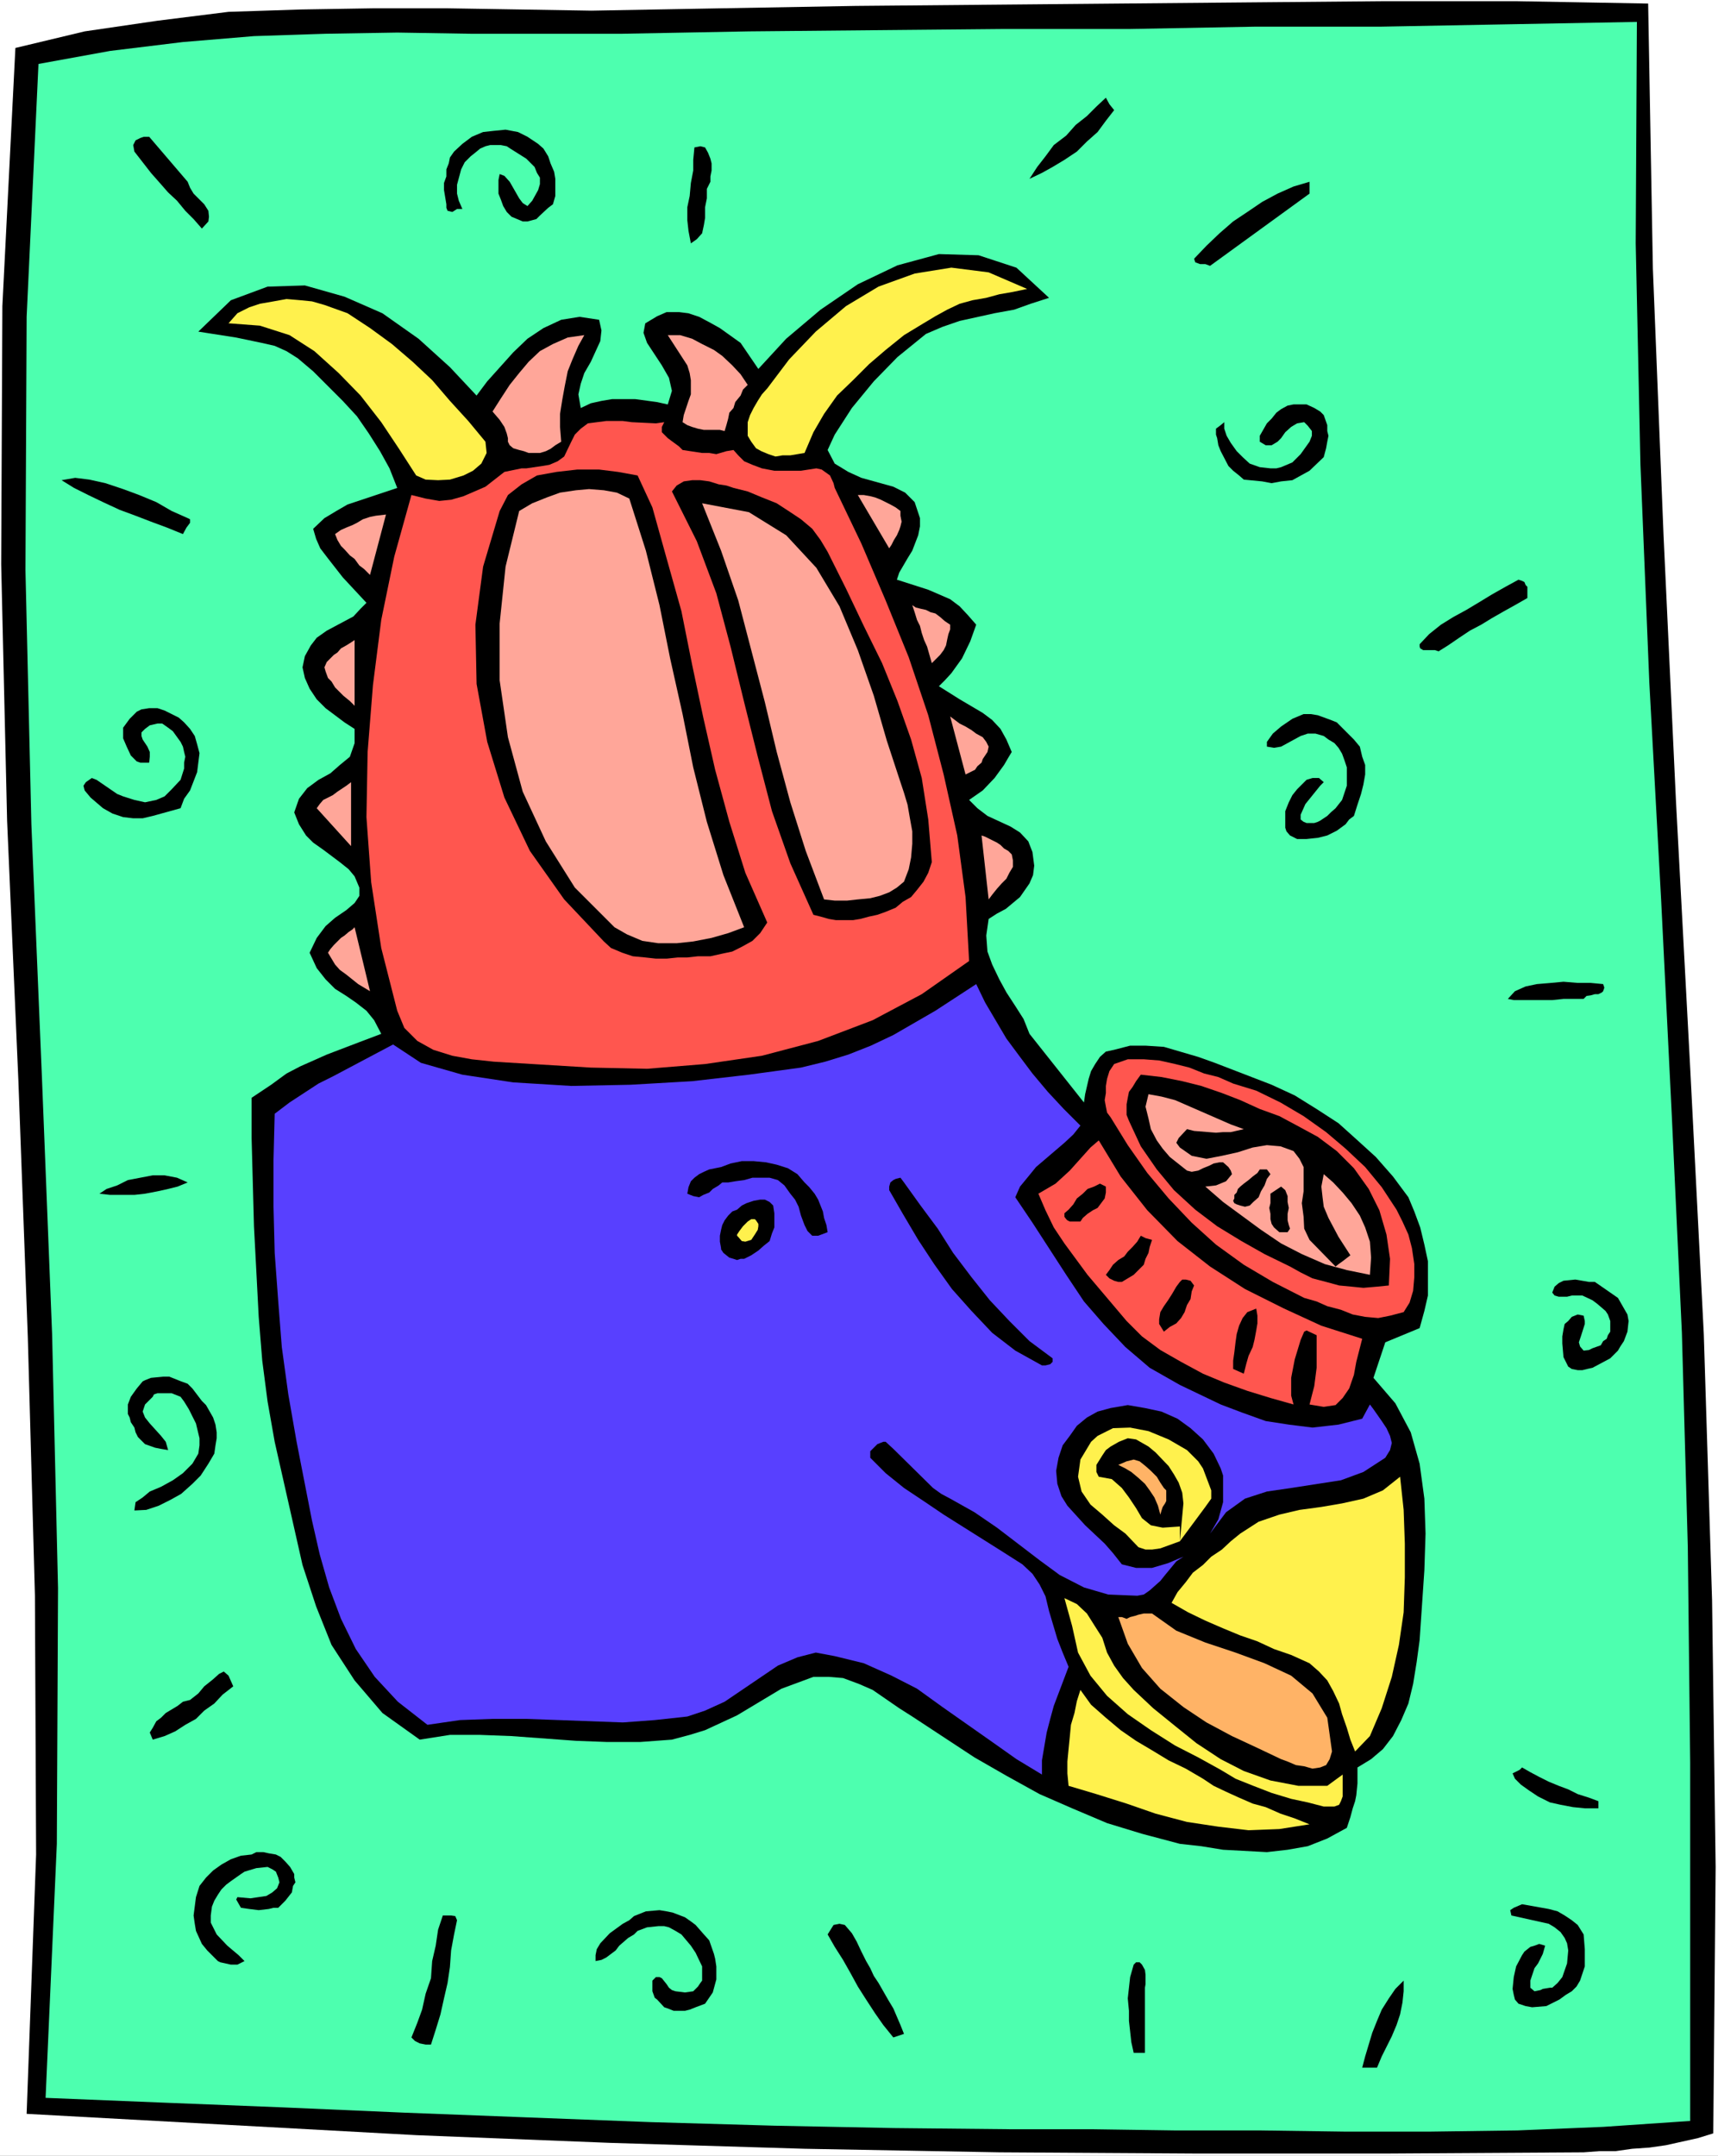 <?xml version="1.0" encoding="UTF-8" standalone="no"?>
<svg
   version="1.0"
   width="124.065mm"
   height="155.668mm"
   id="svg65"
   sodipodi:docname="Dinosaur 61.wmf"
   xmlns:inkscape="http://www.inkscape.org/namespaces/inkscape"
   xmlns:sodipodi="http://sodipodi.sourceforge.net/DTD/sodipodi-0.dtd"
   xmlns="http://www.w3.org/2000/svg"
   xmlns:svg="http://www.w3.org/2000/svg">
  <rect width="100%" height="100%" fill="#333333" stroke="none"/>
  <sodipodi:namedview
     id="namedview65"
     pagecolor="#ffffff"
     bordercolor="#000000"
     borderopacity="0.25"
     inkscape:showpageshadow="2"
     inkscape:pageopacity="0.0"
     inkscape:pagecheckerboard="0"
     inkscape:deskcolor="#d1d1d1"
     inkscape:document-units="mm" />
  <defs
     id="defs1">
    <pattern
       id="WMFhbasepattern"
       patternUnits="userSpaceOnUse"
       width="6"
       height="6"
       x="0"
       y="0" />
  </defs>
  <path
     style="fill:#ffffff;fill-opacity:1;fill-rule:evenodd;stroke:none"
     d="M 0,588.353 H 468.908 V 0 H 0 Z"
     id="path1" />
  <path
     style="fill:#000000;fill-opacity:1;fill-rule:evenodd;stroke:none"
     d="m 449.841,0.97 1.293,72.393 2.908,72.716 3.393,72.554 3.878,72.716 3.716,72.716 2.262,72.716 0.969,72.716 -0.646,72.716 -4.201,1.293 -4.363,0.97 -4.363,0.97 -4.524,0.646 -4.686,0.323 -4.524,0.646 h -4.363 l -4.363,0.323 -53.16,0.323 h -53.16 l -53.16,-0.323 -53.16,-0.97 -53.16,-1.616 -52.837,-2.101 L 60.431,579.789 7.271,576.88 9.856,506.103 9.533,435.488 7.594,365.034 5.009,294.742 1.939,223.965 0.323,153.996 0.646,83.543 4.201,13.089 23.106,8.564 42.981,5.656 62.37,3.232 82.245,2.585 102.119,2.262 h 19.713 l 19.874,0.323 19.713,0.323 35.709,-0.646 36.356,-0.646 36.033,-0.323 35.871,-0.323 36.033,-0.323 36.356,-0.323 h 36.033 z"
     id="path2" />
  <path
     style="fill:#4dffaf;fill-opacity:1;fill-rule:evenodd;stroke:none"
     d="m 446.771,5.979 -0.323,60.435 1.293,60.435 2.424,59.466 3.232,59.466 2.908,58.819 2.747,59.142 1.616,58.496 0.646,58.819 v 97.763 l -23.752,1.616 -23.429,0.97 -23.752,0.323 h -23.429 l -23.106,-0.323 h -23.106 l -22.46,-0.323 h -22.137 l -32.155,-0.323 -32.639,-0.646 -33.609,-0.97 -33.77,-1.293 -33.609,-1.293 -33.447,-1.454 -32.639,-1.293 -31.831,-1.293 3.07,-69.323 0.323,-69.807 L 14.219,364.065 11.472,294.742 8.564,224.935 6.948,155.612 7.271,86.451 10.503,17.452 30.054,13.897 49.928,11.473 69.318,9.857 88.869,9.211 108.421,8.888 128.457,9.211 h 20.521 20.844 L 204.4,8.564 238.817,8.241 273.395,7.918 h 34.74 l 34.74,-0.646 h 34.255 l 34.74,-0.646 z"
     id="path3" />
  <path
     style="fill:#000000;fill-opacity:1;fill-rule:evenodd;stroke:none"
     d="m 304.095,30.056 -2.262,2.909 -2.262,3.07 -2.908,2.585 -2.747,2.747 -3.393,2.262 -3.232,1.939 -2.908,1.616 -3.393,1.616 2.101,-3.232 2.262,-2.909 2.262,-3.07 3.393,-2.585 2.585,-2.909 3.07,-2.424 2.585,-2.585 2.585,-2.424 0.969,1.778 z"
     id="path4" />
  <path
     style="fill:#000000;fill-opacity:1;fill-rule:evenodd;stroke:none"
     d="m 146.877,39.267 1.454,1.293 1.293,2.101 0.646,1.939 0.969,2.262 0.323,1.939 v 2.424 2.262 l -0.646,2.262 -1.293,0.97 -2.262,2.101 -0.969,0.97 -2.424,0.646 h -1.293 l -3.07,-1.293 -1.293,-1.293 -0.969,-1.616 -0.646,-1.778 -0.646,-1.616 V 50.901 49.124 l 0.323,-1.616 1.293,0.485 1.454,1.616 2.585,4.525 0.969,1.293 1.293,0.808 1.293,-1.454 1.616,-2.909 0.485,-1.616 v -1.778 l -0.808,-1.293 -0.646,-1.616 -1.293,-1.293 -0.969,-0.97 -4.363,-2.747 -0.969,-0.646 -1.616,-0.323 h -2.908 l -1.293,0.323 -1.454,0.646 -0.969,0.808 -1.616,1.293 -1.616,1.616 -0.969,1.939 -1.131,4.201 v 2.424 l 0.485,1.939 0.969,2.262 h -1.454 l -1.293,0.808 -1.293,-0.323 -0.323,-0.808 v -0.97 l -0.323,-1.939 -0.323,-1.939 v -1.939 l 0.646,-1.778 V 46.215 l 0.646,-1.616 0.323,-1.616 1.131,-1.616 2.262,-2.101 2.585,-1.939 3.07,-1.293 2.908,-0.323 3.232,-0.323 3.393,0.646 2.585,1.293 z"
     id="path5" />
  <path
     style="fill:#000000;fill-opacity:1;fill-rule:evenodd;stroke:none"
     d="m 51.221,49.608 0.646,1.616 0.969,1.616 1.616,1.616 1.293,1.293 1.131,1.778 0.162,1.616 -0.162,1.293 -1.777,1.939 -2.262,-2.585 -2.262,-2.262 -2.262,-2.747 -2.424,-2.262 -2.262,-2.585 -2.424,-2.747 -2.262,-2.909 -2.262,-2.909 -0.323,-1.778 0.646,-1.293 0.646,-0.323 0.646,-0.323 0.969,-0.323 h 1.454 z"
     id="path6" />
  <path
     style="fill:#000000;fill-opacity:1;fill-rule:evenodd;stroke:none"
     d="m 193.897,49.608 -0.969,1.939 v 2.585 l -0.485,2.424 v 2.909 l -0.323,1.939 -0.485,2.262 -1.454,1.616 -1.616,1.131 -0.646,-3.393 -0.323,-2.909 v -3.555 l 0.646,-3.07 0.323,-3.555 0.646,-3.393 v -2.909 l 0.323,-3.393 1.616,-0.323 1.293,0.323 0.808,1.454 0.646,1.616 0.323,1.293 v 1.939 l -0.323,1.616 z"
     id="path7" />
  <path
     style="fill:#000000;fill-opacity:1;fill-rule:evenodd;stroke:none"
     d="m 357.417,52.84 -27.146,19.714 -1.293,-0.485 h -1.454 l -1.293,-0.485 -0.323,-0.97 3.393,-3.555 3.555,-3.393 3.716,-3.232 3.878,-2.585 4.04,-2.747 4.201,-2.262 4.363,-1.939 4.363,-1.293 z"
     id="path8" />
  <path
     style="fill:#000000;fill-opacity:1;fill-rule:evenodd;stroke:none"
     d="m 361.295,113.275 0.969,2.747 v 1.616 l 0.323,1.293 -0.323,1.616 -0.323,1.778 -0.646,2.424 -3.878,3.717 -4.686,2.585 -3.07,0.323 -2.585,0.485 -2.585,-0.485 -5.009,-0.485 -1.293,-1.131 -1.616,-1.293 -1.293,-1.293 -2.101,-4.04 -0.646,-1.616 -0.323,-1.939 -0.323,-0.97 v -0.97 -0.646 l 1.293,-0.97 0.969,-0.808 v 1.778 l 0.646,1.939 1.131,1.939 1.616,2.262 1.616,1.616 1.939,1.778 2.747,0.97 2.908,0.323 h 1.616 l 1.293,-0.323 3.07,-1.293 2.262,-2.262 2.424,-3.393 0.646,-1.616 v -1.293 l -1.131,-1.454 -0.969,-0.97 -1.939,0.323 -1.616,0.97 -1.616,1.454 -1.131,1.616 -0.969,0.97 -1.616,0.97 h -1.616 l -1.616,-0.97 v -1.616 l 1.939,-3.393 1.293,-1.293 1.293,-1.616 1.293,-0.97 1.777,-0.97 1.616,-0.323 h 2.747 0.808 l 2.101,0.97 1.616,0.97 z"
     id="path9" />
  <path
     style="fill:#000000;fill-opacity:1;fill-rule:evenodd;stroke:none"
     d="m 51.221,141.392 0.646,0.323 v 0.97 l -0.969,1.293 -0.969,1.778 -4.363,-1.778 -4.363,-1.616 -4.201,-1.616 -4.363,-1.616 -4.524,-2.101 -4.04,-1.939 -3.878,-1.939 -3.393,-2.101 3.716,-0.646 3.878,0.485 4.363,0.97 4.847,1.616 4.363,1.616 4.686,1.939 4.201,2.424 z"
     id="path10" />
  <path
     style="fill:#000000;fill-opacity:1;fill-rule:evenodd;stroke:none"
     d="m 416.879,163.207 -3.393,1.939 -2.908,1.616 -3.393,1.939 -2.908,1.778 -3.07,1.616 -2.908,1.939 -3.07,2.101 -2.585,1.616 -0.969,-0.323 h -0.646 -0.969 -0.969 -0.646 l -0.808,-0.485 -0.162,-0.485 v -0.646 l 2.585,-2.747 3.232,-2.585 3.393,-2.101 3.555,-1.939 3.232,-1.939 3.716,-2.262 3.716,-2.101 3.555,-1.939 0.969,0.323 0.646,0.323 0.323,0.808 0.485,0.485 v 1.454 z"
     id="path11" />
  <path
     style="fill:#000000;fill-opacity:1;fill-rule:evenodd;stroke:none"
     d="m 53.16,200.858 0.646,2.262 0.646,2.424 -0.323,2.585 -0.323,2.585 -1.939,5.009 -1.616,2.262 -0.969,2.585 -7.594,2.101 -2.747,0.646 h -2.585 l -2.747,-0.323 -2.908,-0.97 -2.585,-1.454 -3.393,-2.909 -1.616,-1.939 -0.323,-1.293 0.646,-0.97 1.616,-1.131 1.293,0.485 5.655,3.878 1.616,0.646 3.07,0.97 2.908,0.646 3.07,-0.646 2.262,-0.97 0.969,-0.97 0.969,-0.97 2.424,-2.585 0.969,-3.07 v -1.616 l 0.323,-1.616 -0.323,-1.293 -0.323,-1.454 -0.646,-1.293 -2.101,-2.909 -1.293,-0.97 -1.616,-1.131 h -1.293 l -2.101,0.485 -1.293,0.97 -0.969,0.97 v 0.97 l 0.323,0.97 1.293,1.939 0.646,1.454 v 1.293 l -0.162,1.616 H 38.295 l -0.969,-0.323 -1.616,-1.616 -1.131,-2.424 -0.969,-2.262 v -1.616 -1.293 l 1.777,-2.424 1.939,-1.939 1.293,-0.646 2.101,-0.323 h 2.262 l 1.939,0.646 3.878,1.939 1.454,1.293 1.616,1.778 z"
     id="path12" />
  <path
     style="fill:#000000;fill-opacity:1;fill-rule:evenodd;stroke:none"
     d="m 367.597,199.888 1.939,1.939 1.616,1.939 0.646,2.747 0.808,2.262 v 2.585 l -0.485,2.747 -0.646,2.585 -0.969,2.909 -0.969,3.07 -1.293,0.97 -0.969,1.293 -2.424,1.778 -2.585,1.293 -2.585,0.646 -3.07,0.323 h -2.585 l -1.939,-0.97 -0.969,-1.131 -0.323,-0.97 v -0.97 -1.616 -0.97 -0.97 l 0.969,-2.424 0.969,-1.939 1.293,-1.616 2.585,-2.585 1.616,-0.485 h 1.777 l 1.293,1.131 -0.969,0.97 -4.04,5.009 -1.293,2.909 v 1.293 l 0.808,0.646 0.808,0.323 h 2.101 l 0.969,-0.323 0.646,-0.323 1.939,-1.293 0.969,-0.97 1.293,-1.131 1.777,-2.262 1.293,-3.878 v -0.97 -2.101 -1.939 l -0.646,-1.939 -0.646,-1.778 -0.969,-1.616 -1.131,-1.293 -1.616,-0.97 -1.293,-0.97 -2.262,-0.646 h -2.101 l -1.939,0.646 -5.332,2.909 -1.939,0.323 -1.939,-0.323 v -1.293 l 1.616,-2.262 2.262,-1.939 3.07,-2.101 3.07,-1.293 h 1.939 l 1.939,0.323 3.555,1.293 1.616,0.646 z"
     id="path13" />
  <path
     style="fill:#000000;fill-opacity:1;fill-rule:evenodd;stroke:none"
     d="m 437.561,268.564 0.323,0.97 -0.323,0.97 -0.323,0.323 -0.969,0.485 h -0.969 l -1.131,0.323 -1.131,0.162 -0.808,0.808 h -2.908 -2.585 l -3.07,0.323 h -2.585 -3.393 -2.262 -2.262 l -1.616,-0.323 1.939,-2.101 2.908,-1.293 3.07,-0.646 3.878,-0.323 3.393,-0.323 3.878,0.323 h 3.555 z"
     id="path14" />
  <path
     style="fill:#000000;fill-opacity:1;fill-rule:evenodd;stroke:none"
     d="m 51.221,322.697 -2.747,1.131 -2.585,0.646 -2.908,0.646 -3.393,0.646 -2.908,0.323 h -3.393 -3.232 l -2.908,-0.323 1.939,-1.293 2.908,-0.97 2.908,-1.454 3.393,-0.646 3.393,-0.646 h 3.232 l 3.393,0.646 z"
     id="path15" />
  <path
     style="fill:#000000;fill-opacity:1;fill-rule:evenodd;stroke:none"
     d="m 441.601,354.208 2.585,4.525 0.323,1.778 -0.323,2.909 -0.969,2.585 -0.969,1.454 -0.646,1.131 -2.101,2.101 -4.847,2.585 -1.454,0.323 -1.293,0.323 h -1.293 l -1.616,-0.323 -0.969,-0.646 -0.646,-1.293 -0.646,-1.293 -0.323,-3.717 v -1.939 l 0.323,-1.939 0.323,-1.454 0.969,-0.808 0.969,-1.131 1.616,-0.646 1.616,0.323 0.323,1.454 v 0.808 l -0.969,3.07 -0.323,0.97 -0.323,0.97 0.323,1.131 0.969,1.131 1.454,-0.162 0.969,-0.485 2.262,-0.808 0.646,-1.131 0.969,-0.646 0.323,-0.97 0.646,-0.97 v -1.616 -1.293 l -0.646,-1.778 -0.646,-0.97 -2.262,-1.939 -1.293,-0.97 -2.747,-1.293 h -2.908 l -1.293,0.323 h -2.262 l -1.131,-0.323 -0.646,-0.808 0.646,-1.616 1.131,-0.97 1.293,-0.646 3.232,-0.323 3.716,0.646 h 1.616 z"
     id="path16" />
  <path
     style="fill:#000000;fill-opacity:1;fill-rule:evenodd;stroke:none"
     d="m 55.099,382.325 1.131,1.131 1.939,3.393 0.646,1.939 0.323,2.101 v 1.616 l -0.323,1.939 -0.323,2.262 -1.616,2.747 -2.101,3.232 -2.262,2.262 -3.07,2.747 -2.908,1.616 -3.232,1.616 -3.393,1.131 -3.232,0.162 0.323,-2.262 1.939,-1.293 1.939,-1.616 3.07,-1.293 3.232,-1.778 2.747,-1.939 2.585,-2.585 1.616,-2.747 0.323,-2.262 v -1.939 l -0.969,-4.04 -1.939,-3.878 -1.293,-2.101 -0.969,-1.293 -2.424,-0.97 h -0.969 -2.262 -0.646 l -0.969,0.323 -0.323,0.646 -2.101,2.101 -0.646,1.939 0.646,1.616 1.293,1.616 3.07,3.393 1.293,1.616 0.646,2.262 -1.939,-0.323 -1.616,-0.323 -2.747,-0.97 -1.939,-1.939 -0.646,-1.293 -0.323,-1.293 -0.969,-1.454 -0.323,-1.293 -0.485,-0.97 v -2.585 l 0.808,-2.101 1.616,-2.262 1.616,-1.939 0.646,-0.323 1.616,-0.646 3.393,-0.323 h 1.616 l 1.616,0.646 1.616,0.646 1.777,0.646 1.293,1.293 z"
     id="path17" />
  <path
     style="fill:#000000;fill-opacity:1;fill-rule:evenodd;stroke:none"
     d="m 63.663,460.212 -2.908,2.262 -2.262,2.424 -2.747,1.939 -2.262,2.262 -2.908,1.616 -2.747,1.778 -2.908,1.293 -3.232,0.97 -0.808,-1.939 0.808,-1.293 0.969,-1.778 1.293,-0.97 1.293,-1.293 1.616,-0.97 1.616,-0.97 1.454,-1.131 1.939,-0.485 2.262,-1.778 1.616,-1.939 2.424,-1.939 1.616,-1.454 1.293,-0.646 1.293,1.131 z"
     id="path18" />
  <path
     style="fill:#000000;fill-opacity:1;fill-rule:evenodd;stroke:none"
     d="m 286.321,81.28 -5.009,1.616 -4.524,1.616 -5.332,0.97 -9.533,2.101 -4.686,1.616 -4.524,1.939 -7.756,6.302 -6.463,6.625 -5.979,7.272 -4.686,7.272 -1.939,4.201 1.939,3.717 3.716,2.262 3.555,1.616 8.725,2.424 3.232,1.616 2.585,2.585 1.454,4.363 v 2.262 l -0.485,2.424 -1.616,4.201 -1.293,2.101 -2.262,3.878 -0.646,1.939 8.564,2.747 5.978,2.585 2.585,1.939 2.262,2.424 2.262,2.585 -1.616,4.525 -2.262,4.686 -2.908,4.04 -1.777,1.939 -1.616,1.616 5.655,3.555 6.302,3.717 2.585,1.939 2.262,2.424 1.616,2.909 1.454,3.393 -0.969,1.616 -1.131,1.939 -2.585,3.555 -3.232,3.393 -3.716,2.585 2.262,2.262 2.747,2.101 6.302,2.909 2.585,1.616 2.262,2.424 1.131,2.909 0.485,3.717 -0.323,2.585 -0.969,2.262 -2.585,3.717 -3.878,3.232 -2.424,1.293 -2.262,1.454 -0.646,4.525 0.323,4.363 1.293,3.555 1.939,4.04 1.939,3.555 2.424,3.717 2.262,3.555 1.616,4.04 14.865,18.745 0.323,-2.262 0.969,-4.201 0.646,-2.101 1.131,-1.939 1.293,-1.939 1.616,-1.454 2.262,-0.485 4.363,-1.131 h 4.201 l 5.009,0.323 9.372,2.747 4.524,1.616 15.512,5.979 6.302,2.909 5.979,3.717 5.978,3.878 4.847,4.363 5.332,4.848 4.686,5.332 4.201,5.656 1.616,3.878 1.616,4.363 1.131,4.686 0.969,4.525 v 4.686 4.686 l -0.969,4.201 -1.293,4.686 -9.372,3.878 -3.232,9.695 5.978,6.948 4.201,7.918 2.424,8.564 1.293,9.534 0.323,9.534 -0.323,10.019 -0.646,9.534 -0.646,9.534 -0.808,5.979 -0.969,5.979 -1.293,5.333 -1.939,4.525 -2.262,4.363 -2.747,3.555 -3.232,2.747 -3.716,2.262 v 1.939 2.424 l -0.323,3.232 -0.323,1.616 -0.646,1.939 -0.646,2.424 -0.969,2.909 -5.332,2.909 -5.332,2.101 -5.494,0.97 -5.655,0.646 -5.978,-0.323 -5.978,-0.323 -5.979,-0.97 -5.817,-0.646 -10.341,-2.747 -9.533,-2.909 -9.533,-4.04 -8.887,-3.878 -9.049,-5.009 -8.725,-5.009 -16.966,-11.15 -3.555,-2.262 -7.271,-5.009 -3.716,-1.616 -4.363,-1.616 -3.878,-0.323 h -4.201 l -4.363,1.616 -4.363,1.616 -12.119,7.272 -8.725,4.04 -4.201,1.293 -4.847,1.293 -8.725,0.646 h -8.887 l -8.564,-0.323 -17.612,-1.293 -8.564,-0.323 h -8.241 l -8.241,1.293 -10.18,-7.272 -7.594,-8.888 -6.302,-9.695 -4.201,-10.503 -3.716,-11.311 -7.594,-33.611 -1.939,-10.988 -1.454,-11.15 -0.969,-11.958 -0.646,-12.443 -0.646,-12.281 -0.646,-24.077 v -10.988 l 5.332,-3.555 4.201,-3.07 3.716,-1.939 7.271,-3.232 8.887,-3.393 5.978,-2.262 -1.939,-3.717 -2.101,-2.585 -2.908,-2.262 -2.585,-1.778 -3.07,-1.939 -2.585,-2.585 -2.424,-3.07 -1.939,-4.201 1.939,-4.04 2.424,-3.232 2.585,-2.262 3.07,-2.101 2.262,-1.939 1.293,-1.939 v -2.262 l -1.293,-3.07 -1.616,-1.939 -2.424,-1.939 -4.524,-3.393 -2.747,-1.939 -1.939,-1.939 -1.939,-3.07 -1.293,-3.232 1.293,-3.717 2.262,-2.909 3.07,-2.262 3.232,-1.778 2.585,-2.262 2.747,-2.262 1.293,-3.717 v -3.878 l -2.747,-1.778 -5.171,-3.878 -2.424,-2.424 -1.939,-2.909 -1.293,-2.909 -0.646,-2.909 0.646,-3.07 1.616,-2.909 1.616,-2.101 2.747,-1.939 7.271,-3.878 1.939,-2.101 1.616,-1.616 -6.463,-6.948 -4.04,-5.171 -2.101,-2.747 -1.131,-2.585 -0.808,-2.747 3.07,-2.909 3.232,-1.939 3.07,-1.778 7.756,-2.585 5.817,-1.939 -2.101,-5.332 -2.585,-4.686 -3.07,-4.848 -3.232,-4.686 -3.878,-4.201 -8.079,-8.08 -4.201,-3.555 -3.07,-1.939 -3.232,-1.454 -3.555,-0.808 -6.948,-1.454 -10.341,-1.616 8.887,-8.564 10.018,-3.717 10.18,-0.323 10.826,3.07 10.341,4.525 9.856,6.948 8.564,7.756 7.271,7.756 2.908,-3.878 7.11,-7.918 3.878,-3.717 4.363,-2.909 4.847,-2.262 5.009,-0.808 5.332,0.808 0.646,2.909 -0.323,2.909 -2.585,5.656 -1.777,3.07 -0.969,2.909 -0.646,2.909 0.646,3.717 2.747,-1.293 2.908,-0.646 2.908,-0.485 h 6.302 l 5.978,0.808 2.908,0.646 1.131,-3.717 -0.808,-3.555 -1.939,-3.393 -4.04,-6.14 -0.969,-2.747 0.485,-2.585 3.232,-1.939 2.585,-1.131 h 3.393 l 2.585,0.323 2.908,0.97 2.747,1.454 2.908,1.616 5.655,4.04 4.847,7.11 7.594,-8.241 9.372,-7.918 10.18,-6.948 10.826,-5.171 11.311,-3.07 10.826,0.323 10.341,3.393 z"
     id="path19" />
  <path
     style="fill:#fff14d;fill-opacity:1;fill-rule:evenodd;stroke:none"
     d="m 280.343,78.856 -3.878,0.808 -3.716,0.646 -3.555,0.97 -3.716,0.646 -3.555,0.97 -3.393,1.616 -3.232,1.778 -3.232,1.939 -5.332,3.232 -5.009,4.04 -4.524,3.878 -4.363,4.363 -4.363,4.201 -3.555,5.009 -2.908,5.009 -2.424,5.656 -1.939,0.323 -1.939,0.323 h -2.101 l -1.939,0.323 -1.939,-0.646 -1.939,-0.808 -1.454,-0.808 -1.293,-1.778 -0.969,-1.616 v -1.616 -2.101 l 0.646,-1.939 0.969,-1.939 1.131,-1.939 1.131,-1.778 1.454,-1.616 5.978,-7.918 7.271,-7.595 8.241,-6.948 8.887,-5.333 9.856,-3.555 10.018,-1.616 10.18,1.293 z"
     id="path20" />
  <path
     style="fill:#fff14d;fill-opacity:1;fill-rule:evenodd;stroke:none"
     d="m 132.496,120.547 0.323,3.07 -1.454,2.909 -2.262,1.939 -2.585,1.293 -3.716,1.131 -3.232,0.162 -3.393,-0.162 -2.585,-1.131 -4.686,-7.272 -4.847,-7.272 -5.655,-7.272 -5.978,-6.14 -6.625,-5.979 -6.786,-4.363 -8.079,-2.585 -8.564,-0.646 2.424,-2.747 3.232,-1.616 2.908,-0.97 3.716,-0.646 3.555,-0.646 3.716,0.323 3.232,0.323 3.393,0.97 6.302,2.262 6.14,4.04 5.979,4.363 5.655,4.848 5.332,5.009 4.847,5.656 5.009,5.494 z"
     id="path21" />
  <path
     style="fill:#ffa699;fill-opacity:1;fill-rule:evenodd;stroke:none"
     d="m 159.48,91.461 -1.616,2.909 -1.616,3.717 -1.293,3.232 -0.808,4.04 -0.646,3.555 -0.646,4.04 v 3.555 l 0.323,4.04 -1.616,0.97 -1.293,0.97 -1.293,0.646 -1.616,0.485 h -1.777 -1.293 l -1.293,-0.485 -1.293,-0.323 -1.616,-0.485 -0.969,-0.808 -0.485,-0.97 v -0.97 l -0.323,-1.293 -0.646,-1.778 -1.293,-1.939 -1.939,-2.262 2.262,-3.555 2.424,-3.717 2.585,-3.232 2.585,-3.07 3.07,-2.909 3.555,-1.939 4.04,-1.778 z"
     id="path22" />
  <path
     style="fill:#ffa699;fill-opacity:1;fill-rule:evenodd;stroke:none"
     d="m 204.077,105.034 -1.293,1.293 -0.646,1.616 -1.454,1.778 -0.485,1.616 -1.131,1.293 -0.323,1.616 -0.485,1.778 -0.485,1.616 -1.293,-0.323 h -1.293 -1.616 -1.454 l -1.616,-0.323 -1.616,-0.485 -1.293,-0.485 -1.293,-0.808 0.323,-1.939 0.646,-1.939 0.646,-1.939 0.646,-1.778 v -1.939 -1.939 l -0.323,-1.939 -0.646,-2.101 -5.332,-8.241 h 3.393 l 3.232,0.97 2.747,1.454 3.232,1.616 2.262,1.616 2.747,2.585 2.262,2.424 z"
     id="path23" />
  <path
     style="fill:#ff564f;fill-opacity:1;fill-rule:evenodd;stroke:none"
     d="m 181.294,115.214 -0.646,1.293 v 1.454 l 0.646,0.646 0.969,0.97 3.07,2.262 0.969,0.97 5.332,0.808 h 1.939 l 1.939,0.323 2.747,-0.808 1.939,-0.323 1.293,1.454 1.616,1.616 2.262,0.97 2.585,0.97 3.393,0.646 h 3.232 4.04 l 4.201,-0.646 1.454,0.323 2.262,1.616 0.969,2.101 0.323,1.293 7.271,15.19 6.625,15.513 6.302,15.513 5.332,15.836 4.201,16.159 3.716,16.644 2.262,16.805 0.969,17.452 -12.926,9.049 -13.411,7.11 -14.865,5.656 -15.35,4.04 -15.512,2.262 -15.835,1.293 -15.35,-0.323 -26.499,-1.616 -5.979,-0.646 -5.332,-0.97 -5.171,-1.616 -4.363,-2.424 -3.555,-3.555 -1.939,-4.686 -4.363,-17.129 -2.747,-17.937 -1.293,-17.775 0.323,-17.775 1.454,-18.26 2.262,-17.775 3.555,-17.29 4.686,-16.805 3.878,0.97 3.716,0.646 3.232,-0.323 3.393,-0.97 5.979,-2.585 5.171,-4.04 4.686,-0.97 h 1.293 l 4.363,-0.646 1.939,-0.323 2.262,-0.97 1.777,-1.293 1.939,-4.04 0.969,-1.939 1.616,-1.616 1.939,-1.454 5.009,-0.646 h 4.524 l 2.424,0.323 6.625,0.323 z"
     id="path24" />
  <path
     style="fill:#000000;fill-opacity:1;fill-rule:evenodd;stroke:none"
     d="m 178.062,138.484 3.878,13.897 4.04,14.382 2.908,14.543 3.07,14.543 3.232,14.22 3.878,14.22 4.363,13.897 5.979,13.574 -1.939,2.909 -2.101,2.101 -2.908,1.616 -2.585,1.293 -3.07,0.646 -2.908,0.646 h -3.393 l -2.908,0.323 h -2.585 l -3.07,0.323 h -2.908 l -2.908,-0.323 -3.393,-0.323 -2.908,-0.97 -3.07,-1.293 -1.939,-1.778 -10.826,-11.473 -9.372,-13.25 -6.948,-14.543 -4.686,-15.19 -2.908,-15.836 -0.323,-16.159 2.101,-15.836 4.524,-15.19 2.262,-4.363 3.716,-2.909 4.201,-2.424 5.332,-0.97 5.655,-0.646 h 5.978 l 5.171,0.646 5.332,0.97 z"
     id="path25" />
  <path
     style="fill:#000000;fill-opacity:1;fill-rule:evenodd;stroke:none"
     d="m 225.89,150.603 5.009,10.019 4.847,10.18 5.009,10.18 4.201,10.342 3.716,10.503 2.908,10.503 1.777,11.311 0.969,11.635 -0.969,2.909 -1.293,2.424 -1.777,2.262 -1.616,1.939 -2.262,1.293 -1.939,1.616 -2.747,1.131 -2.262,0.808 -2.262,0.485 -2.424,0.646 -1.939,0.323 h -2.262 -2.424 l -1.939,-0.323 -2.262,-0.646 -1.939,-0.485 -6.302,-14.058 -5.009,-14.22 -3.878,-14.866 -3.716,-14.866 -3.716,-15.19 -3.878,-14.543 -5.332,-14.22 -6.786,-13.574 1.293,-1.616 1.939,-1.131 2.262,-0.323 h 2.262 l 2.424,0.323 2.585,0.808 2.101,0.323 1.939,0.646 3.878,0.97 3.878,1.616 4.04,1.616 3.716,2.424 2.908,1.939 3.07,2.585 2.262,3.07 z"
     id="path26" />
  <path
     style="fill:#ffa699;fill-opacity:1;fill-rule:evenodd;stroke:none"
     d="m 171.76,136.06 4.524,14.22 3.716,14.866 2.908,14.543 3.393,15.19 2.908,14.543 3.716,14.866 4.524,14.543 5.655,14.22 -4.363,1.616 -4.524,1.293 -5.009,0.97 -4.524,0.485 h -5.009 l -4.363,-0.646 -4.201,-1.778 -3.393,-1.939 -10.826,-10.827 -7.917,-12.604 -6.302,-13.574 -4.04,-14.866 -2.262,-15.513 v -15.513 l 1.616,-15.513 3.716,-15.19 3.555,-2.101 4.04,-1.616 3.555,-1.293 4.363,-0.646 3.555,-0.323 4.04,0.323 3.555,0.646 z"
     id="path27" />
  <path
     style="fill:#ffa699;fill-opacity:1;fill-rule:evenodd;stroke:none"
     d="m 245.765,139.453 v 1.293 l 0.323,1.616 -0.323,1.293 -0.323,0.97 -0.646,1.454 -0.808,1.293 -0.646,1.293 -0.646,0.97 -8.564,-14.543 h 1.616 l 1.777,0.323 1.293,0.323 1.616,0.646 1.293,0.646 1.293,0.646 1.454,0.808 z"
     id="path28" />
  <path
     style="fill:#ffa699;fill-opacity:1;fill-rule:evenodd;stroke:none"
     d="m 245.765,213.462 0.969,2.909 0.969,3.232 0.646,3.717 0.646,3.555 v 3.393 l -0.323,3.717 -0.646,3.232 -1.293,3.393 -1.939,1.616 -2.101,1.293 -2.585,0.97 -2.585,0.646 -3.393,0.323 -2.908,0.323 h -3.393 l -2.908,-0.323 -5.009,-13.25 -4.201,-13.25 -3.716,-13.735 -3.232,-13.574 -3.716,-14.22 -3.555,-13.574 -4.686,-13.574 -5.171,-12.927 12.765,2.424 10.18,6.302 8.241,8.888 6.302,10.503 5.009,11.958 4.363,12.443 3.555,12.281 z"
     id="path29" />
  <path
     style="fill:#ffa699;fill-opacity:1;fill-rule:evenodd;stroke:none"
     d="m 100.988,156.905 -1.616,-1.616 -1.293,-0.97 -1.293,-1.778 -1.293,-0.97 -1.454,-1.616 -0.969,-0.97 -0.969,-1.616 -0.646,-1.616 1.616,-1.131 1.454,-0.646 1.616,-0.646 1.293,-0.646 1.616,-0.97 1.939,-0.646 1.616,-0.323 2.747,-0.323 z"
     id="path30" />
  <path
     style="fill:#ffa699;fill-opacity:1;fill-rule:evenodd;stroke:none"
     d="m 259.337,170.479 v 1.293 l -0.485,1.293 -0.323,1.454 -0.323,1.616 -0.646,1.293 -0.969,1.293 -1.293,1.293 -0.969,0.97 -0.646,-2.262 -0.646,-2.262 -0.808,-1.778 -0.646,-1.939 -0.485,-1.939 -0.808,-1.616 -0.646,-2.101 -0.646,-1.939 0.969,0.646 1.293,0.323 1.454,0.323 1.293,0.646 1.293,0.323 1.293,0.97 1.293,1.131 z"
     id="path31" />
  <path
     style="fill:#ffa699;fill-opacity:1;fill-rule:evenodd;stroke:none"
     d="m 96.787,192.617 -1.293,-1.293 -1.777,-1.454 -1.293,-1.293 -0.969,-0.97 -0.969,-1.616 -0.969,-0.97 -0.646,-1.778 -0.323,-1.131 0.646,-1.454 0.969,-0.97 0.969,-0.97 0.969,-0.646 0.969,-1.131 1.454,-0.808 1.293,-0.808 0.969,-0.646 z"
     id="path32" />
  <path
     style="fill:#ffa699;fill-opacity:1;fill-rule:evenodd;stroke:none"
     d="m 269.84,203.766 -0.323,1.454 -0.646,0.97 -0.646,0.97 -0.323,0.97 -1.131,0.97 -0.646,0.97 -1.293,0.646 -1.293,0.646 -4.201,-15.836 1.293,0.97 1.293,0.97 1.616,0.808 1.616,0.97 1.293,0.97 1.777,0.97 0.969,1.293 z"
     id="path33" />
  <path
     style="fill:#ffa699;fill-opacity:1;fill-rule:evenodd;stroke:none"
     d="m 86.446,220.572 0.808,-1.131 0.969,-1.131 1.293,-0.646 1.293,-0.646 1.293,-0.97 0.969,-0.646 1.454,-0.97 1.293,-0.97 v 17.452 z"
     id="path34" />
  <path
     style="fill:#ffa699;fill-opacity:1;fill-rule:evenodd;stroke:none"
     d="m 276.142,233.176 0.323,1.616 v 1.778 l -0.969,1.616 -0.808,1.616 -1.293,1.293 -1.293,1.454 -1.293,1.616 -0.969,1.293 -1.939,-17.452 0.969,0.323 1.293,0.646 0.646,0.323 1.293,0.646 0.969,0.646 0.969,0.97 1.131,0.646 z"
     id="path35" />
  <path
     style="fill:#ffa699;fill-opacity:1;fill-rule:evenodd;stroke:none"
     d="m 100.988,270.504 -1.616,-0.97 -1.616,-0.97 -1.616,-1.293 -1.616,-1.293 -1.777,-1.293 -1.293,-1.454 -0.969,-1.616 -0.969,-1.616 0.646,-0.97 0.969,-1.131 0.969,-0.97 0.969,-0.97 0.969,-0.646 1.131,-0.97 0.969,-0.646 0.646,-0.646 z"
     id="path36" />
  <path
     style="fill:#5840ff;fill-opacity:1;fill-rule:evenodd;stroke:none"
     d="m 294.885,307.185 -1.939,2.424 -2.424,2.262 -7.756,6.625 -2.101,2.585 -2.262,2.747 -1.293,2.909 4.686,6.948 9.21,14.22 4.847,7.272 5.332,6.14 5.978,6.302 6.625,5.656 8.241,4.686 11.149,5.332 5.979,2.262 6.302,2.262 6.302,0.97 6.463,0.808 7.11,-0.808 6.463,-1.616 2.101,-3.878 0.969,1.293 2.262,3.232 1.293,1.939 0.969,2.101 0.485,1.939 -0.485,1.939 -1.293,2.101 -5.978,3.878 -6.14,2.262 -13.573,2.101 -6.625,0.97 -5.978,1.939 -5.171,3.717 -4.363,5.817 2.262,-3.878 1.293,-4.686 v -5.009 -2.262 l -0.646,-1.939 -1.939,-4.04 -2.908,-3.878 -3.393,-3.07 -3.555,-2.585 -4.363,-1.939 -4.524,-0.97 -4.686,-0.808 -4.686,0.808 -3.555,0.97 -2.908,1.616 -2.747,2.262 -1.939,2.747 -1.939,2.585 -1.131,3.393 -0.646,3.555 0.323,3.555 1.131,3.393 1.616,2.585 4.847,5.333 5.332,5.009 2.262,2.585 2.424,3.07 3.878,0.97 h 4.363 l 4.363,-1.293 4.201,-1.778 -1.939,1.293 -3.07,3.717 -1.293,1.616 -2.908,2.585 -1.616,1.131 -1.777,0.323 -7.917,-0.323 -6.625,-1.939 -6.625,-3.393 -5.494,-4.04 -11.634,-8.888 -6.14,-4.201 -6.625,-3.717 -2.424,-1.293 -2.262,-1.616 -10.826,-10.665 -2.101,-1.939 h -0.646 l -1.616,0.646 -1.939,1.939 v 1.778 l 4.201,4.201 5.009,4.04 5.332,3.555 5.494,3.717 16.158,10.18 5.332,3.393 2.747,2.585 1.939,2.909 1.616,3.232 0.969,4.04 2.262,7.595 1.454,3.717 1.616,3.878 -4.04,10.665 -0.969,3.555 -0.969,3.717 -1.293,7.595 v 3.878 l -6.948,-4.201 -6.625,-4.686 -13.573,-9.534 -6.948,-5.009 -6.948,-3.555 -7.594,-3.393 -7.917,-1.939 -5.171,-0.97 -5.009,1.293 -5.332,2.262 -14.542,9.857 -5.332,2.424 -4.847,1.616 -8.887,0.97 -8.725,0.646 -8.725,-0.323 -8.725,-0.323 -8.887,-0.323 h -9.21 l -8.887,0.323 -8.887,1.293 -8.079,-6.302 -6.302,-6.787 -5.171,-7.595 -4.04,-8.241 -3.232,-8.564 -2.585,-9.049 -2.101,-9.211 -4.201,-21.492 -2.262,-12.927 -1.777,-12.927 L 75.943,355.177 74.974,341.927 74.65,329.323 V 316.557 l 0.323,-12.604 4.04,-3.07 7.917,-5.171 4.201,-2.101 7.917,-4.201 8.241,-4.363 7.594,5.009 11.311,3.232 13.896,2.101 15.835,0.97 16.158,-0.323 16.804,-0.97 15.512,-1.778 14.219,-1.939 6.625,-1.616 6.302,-1.939 6.14,-2.424 6.14,-2.909 11.472,-6.625 11.149,-7.272 2.424,5.009 5.817,9.857 3.716,5.009 3.393,4.525 4.201,5.009 4.363,4.686 z"
     id="path37" />
  <path
     style="fill:#ff564f;fill-opacity:1;fill-rule:evenodd;stroke:none"
     d="m 381.169,330.131 1.616,3.232 1.616,3.555 0.969,3.717 0.646,4.363 v 3.555 l -0.323,3.717 -0.969,3.232 -1.616,2.585 -3.716,0.97 -3.232,0.646 -3.555,-0.323 -3.393,-0.646 -3.232,-1.293 -3.716,-0.97 -2.908,-1.293 -3.393,-0.97 -8.564,-4.363 -7.917,-4.686 -7.594,-5.494 -6.625,-5.979 -6.302,-6.625 -5.817,-6.948 -5.332,-7.595 -4.686,-7.595 -0.969,-1.293 -0.323,-1.616 -0.323,-1.778 0.323,-1.939 v -1.939 l 0.323,-1.939 0.646,-2.101 1.293,-1.939 3.716,-1.293 h 4.363 l 4.201,0.323 4.363,0.97 3.878,0.97 4.04,1.616 3.878,0.97 4.04,1.778 6.302,1.939 6.625,3.232 6.302,3.717 6.14,4.363 5.332,4.525 5.332,5.009 4.524,5.494 z"
     id="path38" />
  <path
     style="fill:#000000;fill-opacity:1;fill-rule:evenodd;stroke:none"
     d="m 354.024,307.185 5.655,3.07 5.171,3.878 4.686,4.686 4.04,5.656 2.908,5.817 1.939,6.625 0.969,6.625 -0.323,7.272 -3.232,0.323 -3.716,0.323 -3.232,-0.323 -3.393,-0.323 -3.555,-0.97 -3.716,-0.97 -3.232,-1.616 -2.908,-1.616 -6.948,-3.393 -6.302,-3.555 -6.625,-4.04 -5.978,-4.525 -5.817,-5.333 -4.686,-5.656 -4.363,-6.302 -3.232,-6.948 -0.646,-1.616 v -1.293 -1.616 l 0.323,-1.778 0.323,-1.616 0.969,-1.293 0.969,-1.616 1.293,-1.778 5.655,0.646 5.655,1.131 5.171,1.293 5.655,1.939 5.009,1.939 5.332,2.424 5.332,1.939 z"
     id="path39" />
  <path
     style="fill:#ffa699;fill-opacity:1;fill-rule:evenodd;stroke:none"
     d="m 339.481,308.154 -3.555,0.808 h -2.101 l -1.939,0.162 -5.979,-0.485 -1.939,-0.485 -2.262,2.424 -0.646,1.293 0.969,1.293 3.232,2.262 4.04,0.808 4.201,-0.808 4.363,-0.97 4.04,-1.293 3.878,-0.646 3.716,0.323 3.555,1.293 1.616,2.101 1.131,2.262 v 3.232 3.393 l -0.485,3.232 0.485,3.717 0.162,3.232 1.454,3.07 7.11,7.272 0.808,-0.646 1.131,-0.808 2.101,-1.616 -3.232,-5.009 -2.747,-5.171 -1.293,-3.07 -0.323,-2.585 -0.323,-2.909 0.646,-3.393 2.585,2.262 2.585,2.747 2.424,2.909 2.262,3.393 1.454,3.232 1.293,3.878 0.323,4.363 -0.323,4.686 -6.302,-1.293 -5.978,-1.616 -6.302,-2.747 -5.655,-2.909 -5.494,-3.717 -10.341,-7.595 -4.847,-4.201 2.908,-0.323 2.747,-1.131 1.616,-1.939 -0.323,-0.97 -0.646,-0.97 -1.454,-1.293 h -0.969 l -1.616,0.323 -1.293,0.646 -1.616,0.646 -1.293,0.646 -1.777,0.323 -1.293,-0.323 -4.686,-3.717 -1.939,-2.262 -1.616,-2.262 -1.616,-3.07 -0.646,-2.909 -0.808,-3.232 0.808,-3.393 3.555,0.646 3.716,0.97 15.189,6.625 z"
     id="path40" />
  <path
     style="fill:#ff564f;fill-opacity:1;fill-rule:evenodd;stroke:none"
     d="m 371.798,365.358 -1.616,6.302 -0.646,3.555 -1.293,3.717 -1.777,2.585 -1.939,1.939 -3.232,0.485 -3.878,-0.646 1.293,-5.009 0.646,-5.009 v -8.888 l -2.747,-1.293 -0.646,0.323 -0.969,2.262 -1.616,5.333 -0.969,5.009 v 2.585 2.262 l 0.646,2.424 -6.302,-1.778 -6.302,-1.939 -6.302,-2.262 -5.817,-2.424 -5.979,-3.232 -5.655,-3.232 -5.009,-3.717 -4.201,-4.201 -10.664,-12.604 -6.302,-8.564 -2.908,-4.363 -2.262,-4.686 -1.939,-4.525 4.686,-2.747 3.878,-3.555 5.655,-6.302 2.262,-1.939 5.978,9.857 7.271,9.211 8.241,8.403 8.887,6.948 9.533,6.14 10.664,5.333 10.18,4.686 z"
     id="path41" />
  <path
     style="fill:#000000;fill-opacity:1;fill-rule:evenodd;stroke:none"
     d="m 219.588,322.697 1.293,1.293 1.454,1.778 0.969,1.616 0.646,1.616 0.646,1.616 0.323,1.778 0.646,1.939 0.323,1.939 -2.585,0.97 h -1.616 l -1.293,-1.293 -0.808,-1.616 -0.969,-2.585 -0.646,-2.424 -0.969,-1.939 -1.293,-1.616 -1.616,-2.262 -1.777,-1.454 -2.262,-0.646 h -2.101 -2.585 l -2.262,0.646 -2.424,0.323 -1.939,0.323 h -1.616 l -0.969,0.808 -1.616,0.97 -0.969,0.97 -1.616,0.646 -1.131,0.646 -1.616,-0.323 -1.616,-0.646 0.323,-1.778 0.646,-1.616 0.969,-0.97 1.293,-0.97 1.293,-0.646 1.454,-0.646 1.616,-0.323 1.616,-0.323 2.585,-0.97 3.07,-0.646 h 3.232 l 3.393,0.323 2.908,0.646 3.07,0.97 2.585,1.616 z"
     id="path42" />
  <path
     style="fill:#000000;fill-opacity:1;fill-rule:evenodd;stroke:none"
     d="m 346.753,320.435 -0.969,1.293 -0.646,1.778 -0.969,1.616 -0.646,1.616 -1.454,1.293 -0.969,0.97 -1.293,0.323 -1.293,-0.323 -0.969,-0.323 -0.646,-0.323 -0.323,-0.646 0.323,-0.646 v -0.97 l 0.646,-0.646 0.323,-0.97 0.646,-0.646 0.969,-0.808 1.293,-0.97 1.131,-0.97 1.293,-0.97 0.646,-0.97 h 0.969 0.969 z"
     id="path43" />
  <path
     style="fill:#000000;fill-opacity:1;fill-rule:evenodd;stroke:none"
     d="m 246.734,322.697 4.524,6.302 4.686,6.302 4.201,6.625 5.009,6.625 5.009,6.302 5.332,5.656 5.494,5.494 6.302,4.686 v 0.97 l -0.646,0.646 -1.293,0.323 h -0.969 l -7.271,-4.04 -6.302,-4.848 -5.655,-5.979 -5.332,-5.979 -4.847,-6.787 -4.363,-6.625 -4.201,-7.11 -3.716,-6.464 v -0.97 l 0.323,-1.131 0.808,-0.646 0.646,-0.323 1.293,-0.323 z"
     id="path44" />
  <path
     style="fill:#000000;fill-opacity:1;fill-rule:evenodd;stroke:none"
     d="m 301.833,323.829 v 1.616 l -0.323,1.616 -0.969,1.293 -0.969,1.293 -1.293,0.646 -1.454,0.97 -1.293,1.131 -0.646,0.97 h -1.616 -1.293 l -0.646,-0.323 -0.323,-0.323 -0.485,-0.646 v -0.97 l 1.131,-0.97 1.293,-1.454 0.969,-1.616 1.616,-1.293 1.293,-1.293 1.777,-0.646 1.616,-0.808 z"
     id="path45" />
  <path
     style="fill:#000000;fill-opacity:1;fill-rule:evenodd;stroke:none"
     d="m 352.085,335.302 -0.646,0.97 h -0.646 -1.131 -0.485 l -1.454,-1.293 -0.646,-0.97 -0.323,-1.293 v -1.454 l -0.323,-1.616 0.323,-1.293 v -1.293 -1.293 l 2.908,-1.939 1.131,0.97 0.646,1.616 v 1.616 l 0.323,1.616 -0.323,1.616 v 1.778 l 0.323,1.293 z"
     id="path46" />
  <path
     style="fill:#000000;fill-opacity:1;fill-rule:evenodd;stroke:none"
     d="m 211.348,331.1 v 1.939 1.939 l -0.646,1.616 -0.646,2.101 -1.616,1.293 -1.454,1.293 -1.939,1.293 -1.939,0.97 h -0.969 l -0.969,0.323 -0.969,-0.323 -1.131,-0.323 -0.808,-0.646 -0.808,-0.646 -0.646,-0.97 v -0.323 l -0.323,-1.778 v -1.616 l 0.323,-1.616 0.323,-1.293 0.646,-1.293 0.969,-1.293 1.131,-1.131 1.293,-0.485 1.293,-1.131 1.293,-0.646 1.939,-0.646 1.777,-0.323 h 1.293 l 1.293,0.646 0.969,0.97 z"
     id="path47" />
  <path
     style="fill:#fff14d;fill-opacity:1;fill-rule:evenodd;stroke:none"
     d="m 201.168,337.241 v -0.323 l 0.646,-0.97 0.969,-1.293 1.293,-1.293 0.969,-0.646 h 0.969 l 0.323,0.323 0.646,0.97 v 0.646 l -0.162,0.97 -0.808,1.293 -0.969,1.454 -1.616,0.485 -0.969,-0.162 -0.969,-1.131 z"
     id="path48" />
  <path
     style="fill:#000000;fill-opacity:1;fill-rule:evenodd;stroke:none"
     d="m 314.436,338.372 -0.646,1.939 -0.323,1.616 -0.808,1.616 -0.485,1.616 -1.454,1.454 -1.293,1.293 -1.616,0.97 -1.616,0.97 h -0.969 l -1.131,-0.323 -1.293,-0.646 -0.969,-0.97 0.969,-1.293 0.969,-1.454 1.454,-1.293 1.616,-0.97 0.969,-1.293 1.293,-1.293 1.293,-1.454 0.969,-1.616 1.293,0.646 z"
     id="path49" />
  <path
     style="fill:#000000;fill-opacity:1;fill-rule:evenodd;stroke:none"
     d="m 325.909,350.814 -0.646,1.616 -0.323,2.101 -0.969,1.616 -0.646,1.939 -0.969,1.616 -1.293,1.454 -1.777,0.97 -1.616,1.293 -1.293,-2.101 v -1.293 l 0.323,-1.939 0.969,-1.616 1.131,-1.616 1.131,-1.778 1.131,-1.939 0.969,-1.293 0.646,-0.646 h 0.969 l 1.293,0.323 z"
     id="path50" />
  <path
     style="fill:#000000;fill-opacity:1;fill-rule:evenodd;stroke:none"
     d="m 339.481,374.891 -2.908,-1.293 v -2.262 l 0.323,-2.262 0.323,-2.747 0.323,-2.262 0.646,-2.262 0.969,-2.101 1.293,-1.616 2.424,-0.97 0.323,1.939 v 2.101 l -0.323,1.939 -0.485,2.585 -0.485,1.939 -1.131,2.424 -0.646,2.262 z"
     id="path51" />
  <path
     style="fill:#fff14d;fill-opacity:1;fill-rule:evenodd;stroke:none"
     d="m 328.979,411.249 1.616,-2.262 v -2.262 l -2.262,-5.979 -1.293,-1.939 -1.454,-1.454 -1.616,-1.616 -5.009,-2.909 -5.494,-2.262 -5.009,-0.97 -4.686,0.162 -2.262,1.131 -1.939,0.97 -1.777,1.616 -2.908,4.848 -0.646,4.686 0.969,4.04 2.424,3.555 3.232,2.747 3.232,2.909 3.07,2.262 3.555,3.717 1.939,0.646 h 1.777 l 2.262,-0.323 5.332,-1.939 v -4.04 l -4.686,0.323 -3.232,-0.646 -2.424,-1.939 -1.616,-2.747 -1.939,-2.909 -1.939,-2.585 -2.747,-2.424 -3.555,-0.646 -0.646,-1.293 v -0.97 -0.97 l 1.616,-2.585 0.969,-1.454 1.293,-0.97 2.262,-1.293 2.424,-0.97 2.262,0.323 3.393,1.939 1.939,1.616 3.555,3.717 1.454,2.262 1.293,2.262 0.969,2.747 0.323,2.909 -0.969,10.342 z"
     id="path52" />
  <path
     style="fill:#ffb366;fill-opacity:1;fill-rule:evenodd;stroke:none"
     d="m 317.668,406.078 0.646,0.646 v 0.97 0.97 0.97 l -0.323,0.646 -0.646,0.97 -0.323,0.97 -0.323,1.131 -0.646,-2.424 -0.969,-2.262 -1.293,-1.939 -1.293,-1.778 -1.777,-1.616 -1.939,-1.616 -1.616,-0.97 -1.939,-0.97 2.262,-0.97 1.939,-0.485 1.616,0.485 1.616,1.293 1.454,1.293 1.616,1.616 0.969,1.616 z"
     id="path53" />
  <path
     style="fill:#fff14d;fill-opacity:1;fill-rule:evenodd;stroke:none"
     d="m 382.139,403.008 0.969,9.049 0.323,9.211 v 9.211 l -0.323,9.534 -1.293,8.888 -1.939,8.726 -2.747,8.564 -3.232,7.595 -4.04,4.201 -1.293,-3.232 -0.969,-3.232 -1.293,-3.717 -0.808,-2.909 -1.616,-3.393 -1.616,-2.909 -2.262,-2.424 -2.585,-2.262 -5.009,-2.262 -4.686,-1.616 -4.524,-2.101 -4.686,-1.616 -4.686,-1.939 -4.847,-2.101 -4.686,-2.262 -4.524,-2.585 1.616,-2.909 2.262,-2.747 1.939,-2.585 2.747,-2.101 2.262,-2.262 2.908,-1.939 2.424,-2.262 2.585,-2.101 5.009,-3.232 5.655,-1.939 5.494,-1.293 5.978,-0.808 5.655,-0.97 5.817,-1.293 5.332,-2.262 z"
     id="path54" />
  <path
     style="fill:#fff14d;fill-opacity:1;fill-rule:evenodd;stroke:none"
     d="m 309.427,461.181 5.332,5.009 5.979,4.848 5.817,4.686 6.625,4.363 6.302,3.232 7.271,2.585 7.594,1.454 h 7.917 l 4.201,-3.07 v 1.131 0.808 1.454 1.293 1.293 l -0.485,1.293 -0.485,0.97 -1.293,0.485 h -2.908 l -4.363,-1.131 -4.524,-0.97 -5.332,-1.616 -5.009,-1.939 -4.847,-1.939 -4.04,-2.424 -6.14,-3.393 -6.302,-3.232 -6.625,-4.201 -6.302,-4.363 -5.655,-5.009 -4.524,-5.494 -3.393,-6.302 -1.616,-7.272 -2.101,-7.595 3.393,1.616 2.747,2.585 1.939,3.07 2.262,3.555 1.293,4.04 1.939,3.555 2.424,3.393 z"
     id="path55" />
  <path
     style="fill:#ffb366;fill-opacity:1;fill-rule:evenodd;stroke:none"
     d="m 363.557,477.987 -0.646,2.101 -0.969,1.616 -1.616,0.646 -2.101,0.323 -2.262,-0.646 -2.262,-0.323 -2.262,-0.97 -1.777,-0.646 -6.463,-3.07 -6.948,-3.232 -6.948,-3.717 -6.302,-4.201 -6.302,-5.009 -5.009,-5.656 -3.878,-6.625 -2.585,-7.272 h 0.969 l 1.293,0.485 0.969,-0.485 1.293,-0.323 0.969,-0.323 1.454,-0.323 h 0.969 1.293 l 6.625,4.686 7.917,3.232 8.241,2.747 7.917,2.909 7.271,3.393 5.817,4.848 4.04,6.625 z"
     id="path56" />
  <path
     style="fill:#fff14d;fill-opacity:1;fill-rule:evenodd;stroke:none"
     d="m 328.332,485.42 2.908,1.939 3.393,1.616 3.555,1.616 3.716,1.616 3.555,0.97 4.04,1.778 3.878,1.293 4.04,1.616 -8.241,1.293 -8.402,0.323 -8.241,-0.97 -8.564,-1.293 -8.564,-2.262 -7.917,-2.747 -8.241,-2.585 -7.594,-2.262 -0.323,-3.393 v -3.232 l 0.323,-3.393 0.323,-3.232 0.323,-3.393 0.969,-3.232 0.646,-3.232 0.969,-3.07 2.908,4.04 4.04,3.555 4.04,3.393 4.201,2.909 4.363,2.585 4.524,2.747 4.686,2.262 z"
     id="path57" />
  <path
     style="fill:#000000;fill-opacity:1;fill-rule:evenodd;stroke:none"
     d="m 436.268,491.56 v 1.939 h -3.716 l -3.232,-0.323 -3.393,-0.646 -2.908,-0.646 -3.232,-1.616 -2.424,-1.616 -2.262,-1.616 -1.616,-1.616 -0.646,-1.454 0.646,-0.323 1.293,-0.646 0.646,-0.646 2.262,1.293 2.424,1.293 2.585,1.293 2.747,1.131 2.585,0.97 2.585,1.293 3.07,0.97 z"
     id="path58" />
  <path
     style="fill:#000000;fill-opacity:1;fill-rule:evenodd;stroke:none"
     d="m 80.306,511.436 v 0.97 l 0.323,1.293 -0.646,0.97 -0.323,1.778 -1.777,2.262 -1.939,1.939 h -1.293 l -1.293,0.323 -2.747,0.323 -2.585,-0.323 -2.262,-0.323 -1.293,-2.262 0.323,-0.646 3.555,0.323 4.363,-0.646 1.616,-0.97 1.293,-1.131 0.646,-1.616 -0.323,-1.293 -0.646,-1.616 -0.969,-0.646 -1.293,-0.646 -3.07,0.323 -3.232,0.97 -0.969,0.646 -2.747,1.939 -1.293,0.97 -1.293,1.293 -0.969,1.454 -0.969,1.616 -0.646,1.616 -0.323,2.424 v 1.939 l 0.969,1.939 0.646,1.293 2.908,3.07 3.07,2.585 1.616,1.616 -1.939,0.97 h -1.131 -0.646 l -2.908,-0.646 -0.646,-0.323 -2.908,-2.909 -1.454,-1.778 -1.616,-3.555 -0.323,-1.939 -0.323,-2.262 0.646,-5.009 0.969,-3.07 1.777,-2.262 1.939,-1.939 2.262,-1.616 2.585,-1.454 2.747,-0.97 2.908,-0.323 1.293,-0.646 h 1.939 l 1.454,0.323 1.939,0.323 1.293,0.646 1.293,1.293 1.293,1.454 z"
     id="path59" />
  <path
     style="fill:#000000;fill-opacity:1;fill-rule:evenodd;stroke:none"
     d="m 432.229,527.918 0.323,4.04 v 2.262 2.424 l -1.293,3.878 -0.969,1.616 -1.293,1.293 -1.616,0.97 -1.777,1.293 -3.555,1.778 -3.878,0.323 -1.777,-0.323 -1.939,-0.646 -0.969,-1.131 -0.323,-1.293 -0.323,-1.616 0.323,-3.232 0.646,-2.909 1.616,-3.07 0.646,-0.97 1.616,-1.293 1.131,-0.323 1.293,-0.485 1.616,0.485 -0.646,2.262 -1.293,2.585 -0.969,1.293 -1.131,3.393 v 1.939 l 1.131,0.97 1.616,-0.323 0.646,-0.323 1.939,-0.323 h 0.646 l 1.454,-1.293 1.293,-1.616 1.293,-3.717 0.323,-3.555 -0.323,-1.939 -0.646,-1.454 -1.131,-1.616 -1.616,-1.293 -1.616,-0.97 -10.18,-2.262 -0.323,-1.454 0.969,-0.646 2.262,-0.97 7.271,1.293 2.424,0.646 1.939,1.131 1.939,1.293 1.616,1.293 z"
     id="path60" />
  <path
     style="fill:#000000;fill-opacity:1;fill-rule:evenodd;stroke:none"
     d="m 124.74,524.04 -0.808,3.878 -0.808,4.363 -0.323,4.525 -0.646,4.363 -0.969,4.201 -0.969,4.363 -1.293,4.201 -1.293,4.04 h -1.454 l -1.616,-0.323 -1.293,-0.646 -0.969,-0.97 1.616,-4.04 1.293,-3.555 0.969,-4.363 1.454,-4.201 0.323,-4.686 0.969,-4.201 0.646,-4.363 1.293,-3.878 h 0.969 1.293 l 1.131,0.162 z"
     id="path61" />
  <path
     style="fill:#000000;fill-opacity:1;fill-rule:evenodd;stroke:none"
     d="m 194.867,533.251 0.323,1.293 0.323,2.101 v 3.555 l -0.969,3.555 -2.101,3.07 -2.585,0.97 -1.616,0.646 -1.293,0.323 h -3.07 l -1.616,-0.646 -0.969,-0.323 -1.939,-2.101 -0.646,-0.485 -0.646,-1.778 v -2.909 l 0.969,-0.97 h 0.969 l 0.646,0.323 1.293,1.616 0.646,0.97 0.808,0.646 0.969,0.323 2.585,0.323 2.262,-0.323 1.293,-1.293 0.646,-0.97 0.485,-0.646 v -1.939 -1.939 l -1.777,-3.717 -1.293,-1.939 -2.585,-3.07 -1.616,-0.97 -1.777,-0.97 -1.293,-0.323 h -1.616 l -3.07,0.323 -2.585,0.97 -0.969,0.97 -1.616,0.97 -2.424,2.101 -0.969,1.293 -2.585,1.939 -1.293,0.646 -1.616,0.323 v -1.616 l 0.323,-1.616 0.969,-1.616 2.585,-2.747 3.555,-2.585 1.777,-0.97 1.293,-1.131 3.232,-1.293 3.716,-0.323 1.939,0.323 1.616,0.323 3.393,1.293 1.616,1.131 1.293,0.97 2.262,2.585 1.454,1.616 z"
     id="path62" />
  <path
     style="fill:#000000;fill-opacity:1;fill-rule:evenodd;stroke:none"
     d="m 237.524,537.129 0.969,2.101 1.293,1.939 1.293,2.262 1.293,2.262 1.454,2.424 0.969,2.262 0.969,2.262 0.969,2.424 -2.908,0.97 -2.747,-3.393 -2.262,-3.232 -2.424,-3.717 -2.262,-3.555 -1.939,-3.555 -2.101,-3.717 -2.262,-3.555 -1.939,-3.393 1.616,-2.585 1.616,-0.323 1.454,0.323 1.939,2.262 1.293,2.262 1.293,2.747 1.293,2.585 z"
     id="path63" />
  <path
     style="fill:#000000;fill-opacity:1;fill-rule:evenodd;stroke:none"
     d="m 312.497,542.461 v 17.775 h -3.07 l -0.646,-2.909 -0.323,-2.909 -0.323,-2.909 v -2.747 l -0.323,-3.393 0.323,-2.909 0.323,-2.909 0.969,-3.393 0.646,-0.646 h 0.969 l 0.646,0.646 0.808,1.454 0.162,1.293 v 1.293 1.293 z"
     id="path64" />
  <path
     style="fill:#000000;fill-opacity:1;fill-rule:evenodd;stroke:none"
     d="m 375.837,564.276 h -4.04 l 0.808,-3.07 0.969,-3.232 0.969,-3.232 1.293,-3.232 1.293,-3.07 1.939,-3.07 1.777,-2.585 2.262,-2.262 v 2.909 l -0.323,3.07 -0.646,3.232 -0.969,2.909 -1.293,3.07 -1.454,2.909 -1.293,2.585 z"
     id="path65" />
</svg>
